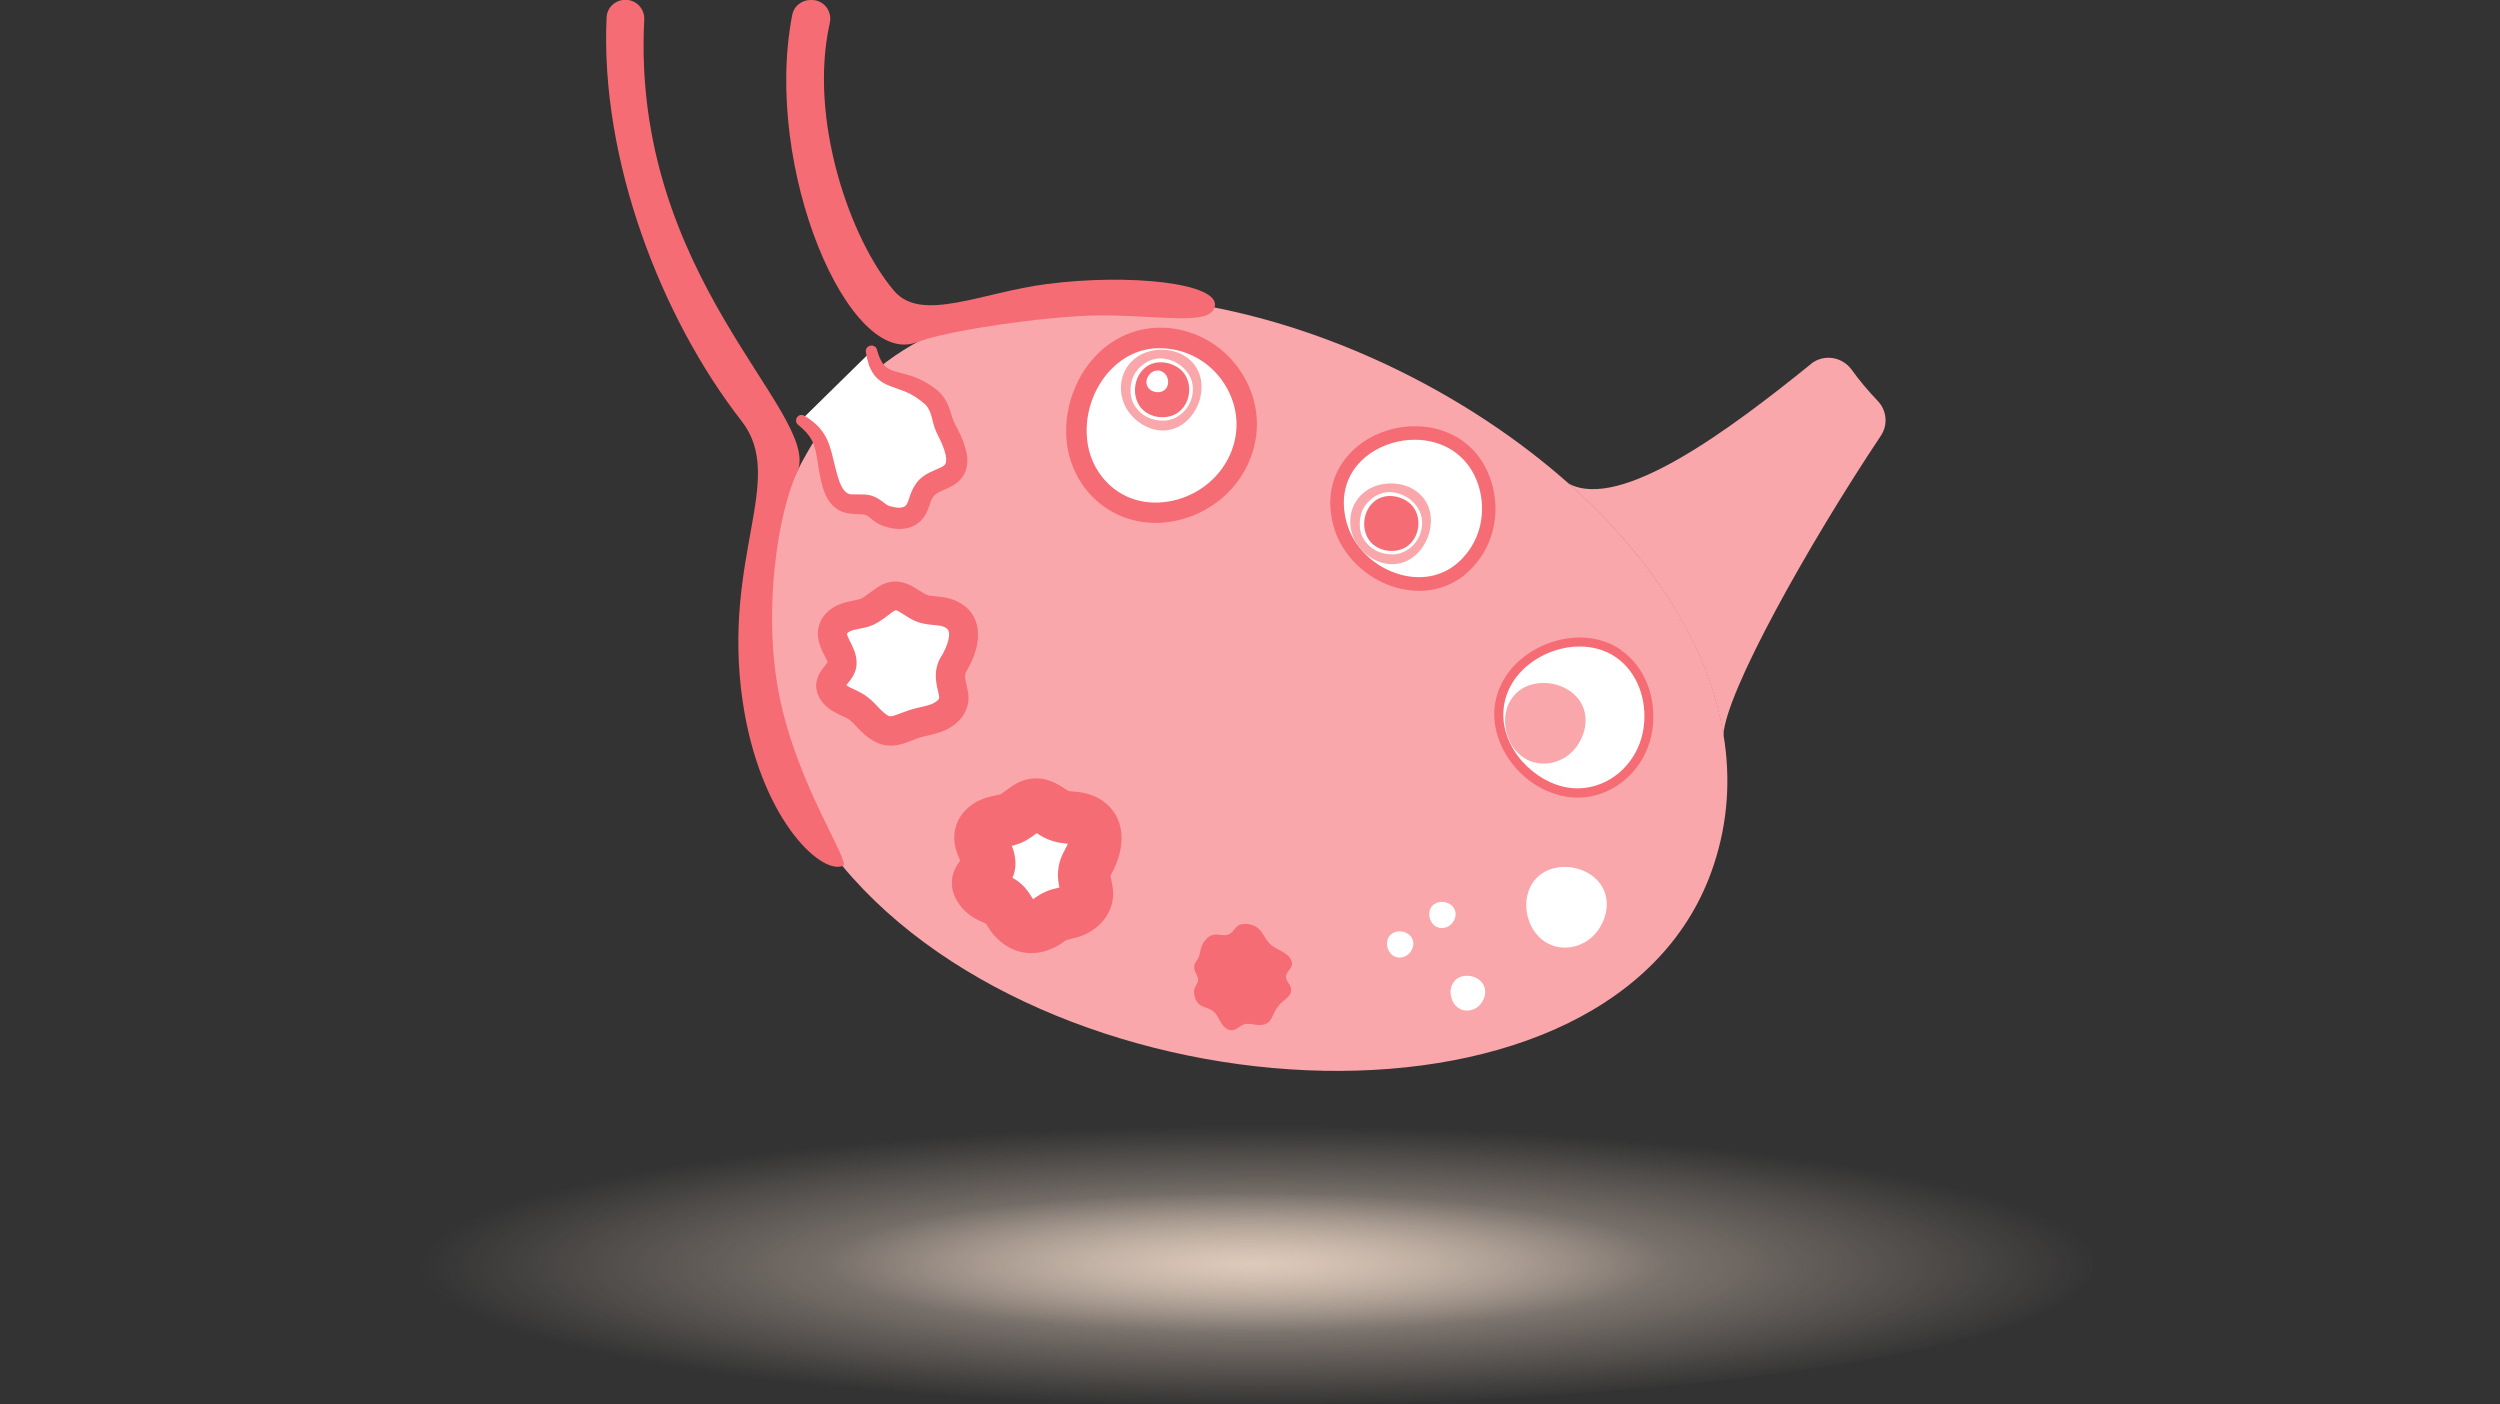 <?xml version="1.0" encoding="UTF-8"?><svg id="Layer_1" xmlns="http://www.w3.org/2000/svg" xmlns:xlink="http://www.w3.org/1999/xlink" viewBox="0 0 178 100"><rect x="0" y="0" width="178" height="100" fill="#333333" stroke="none"/><defs><style>.cls-1{fill:url(#radial-gradient);opacity:.75;}.cls-1,.cls-2{isolation:isolate;}.cls-1,.cls-2,.cls-3,.cls-4,.cls-5{stroke-width:0px;}.cls-2{fill:url(#radial-gradient-2);opacity:.75;}.cls-3{fill:#faa7ac;}.cls-4{fill:#fff;}.cls-5{fill:#f66c74;}</style><radialGradient id="radial-gradient" cx="550.98" cy="-2316.95" fx="550.98" fy="-2316.95" r=".5" gradientTransform="translate(-66028 -46249.05) scale(120 -20)" gradientUnits="userSpaceOnUse"><stop offset="0" stop-color="#e9d4c4"/><stop offset="1" stop-color="#e9d4c4" stop-opacity="0"/></radialGradient><radialGradient id="radial-gradient-2" cx="548.45" cy="-2451.43" fx="548.45" fy="-2451.43" gradientTransform="translate(-32818 -24424.26) scale(60 -10)" xlink:href="#radial-gradient"/></defs><g id="Group_6881"><ellipse id="Ellipse_233" class="cls-1" cx="89" cy="90" rx="60" ry="10"/><ellipse id="Ellipse_234" class="cls-2" cx="89" cy="90" rx="30" ry="5"/></g><path class="cls-3" d="m111.69,34.43c-6.97-6.19-16.31-10.84-25.45-12.58-6.84-1.3-14.69-.88-20.82,2.44-3.21,1.74-5.87,4.37-7.85,7.76-5.46,9.31-4.43,21.37,2.42,29.62,15.29,18.39,55.29,20.5,62.04-.12,1.01-3.06,1.19-6.17.69-9.19-1.03-6.51-5.21-12.76-11.03-17.94Z"/><path class="cls-5" d="m55.51,49.65c1.31,6.38,5.1,11.76,4.51,12.01-.01,0-.02,0-.04,0-1.6.59-5.9-3.47-7.11-11.77-1.48-10.25,3.15-15.79-.07-19.91-5.74-7.37-10.08-18.64-9.61-28.75.03-.7.63-1.24,1.33-1.24h.03c.77,0,1.36.65,1.32,1.42-.94,18.25,12.4,27.84,10.95,32.06h-.01v.02c-1.38,2.85-2.57,9.98-1.3,16.15Z"/><path class="cls-5" d="m86.5,21.81c-.31,1.62-4.94.37-9.89.71-4.95.34-10.02,1.29-11.25,1.83-.06.03-.13.06-.2.1.06-.04.11-.08.17-.11-4.83,2.04-11.05-12.36-8.92-23.3C56.53.43,57.09,0,57.71,0h.09c.86,0,1.47.8,1.28,1.64-1.54,6.87,1.47,15.44,4.59,19.08,1.94,2.27,6.21.1,10.89-.5,5.82-.75,12.26-.08,11.94,1.59Z"/><path class="cls-3" d="m128.95,25.91c-5.74,4.64-13.57,10.51-17.27,8.52,5.82,5.18,9.99,11.43,11.02,17.94.15-3.07,6.08-13.64,11.22-21.35.52-.78.42-1.8-.23-2.48s-1.28-1.42-1.84-2.2c-.68-.95-2-1.16-2.91-.43Z"/><path class="cls-4" d="m109.37,62.55c-1.05,1.12-.86,3.05.17,4.12.29.3.64.52,1,.65,1.05.37,2.29.04,3.07-.87.7-.82,1.03-2.02.6-3.04-.76-1.79-3.51-2.28-4.84-.86Z"/><path class="cls-4" d="m101.99,64.48c-.34.36-.28.99.06,1.34.1.1.21.17.33.21.34.12.74.01,1-.28.23-.27.34-.65.19-.99-.25-.58-1.14-.74-1.57-.28Z"/><path class="cls-4" d="m98.98,66.58c-.34.36-.28.99.06,1.34.1.1.21.17.33.21.34.12.74.01,1-.28.23-.27.34-.65.19-.99-.25-.58-1.14-.74-1.57-.28Z"/><path class="cls-4" d="m103.58,69.83c-.45.48-.37,1.32.07,1.78.13.13.27.22.43.28.45.16.99.02,1.32-.38.3-.35.45-.87.26-1.31-.33-.77-1.52-.98-2.09-.37Z"/><path class="cls-4" d="m115.24,46.54c-2.98-2.04-7.78-.06-8.45,3.5-.53,2.81,1.71,5.64,4.39,6.29.76.18,1.51.18,2.22.01,2.01-.47,3.62-2.23,3.94-4.43.28-1.99-.4-4.19-2.1-5.36Z"/><path class="cls-5" d="m115.42,46.27c-1.49-1.02-3.51-1.16-5.4-.38-1.89.78-3.22,2.31-3.55,4.09-.53,2.82,1.64,5.94,4.64,6.66.4.1.81.15,1.21.15s.77-.04,1.15-.13c2.17-.51,3.85-2.4,4.18-4.7.33-2.29-.55-4.52-2.24-5.67Zm1.6,5.58c-.29,2.04-1.78,3.72-3.69,4.16-.68.16-1.38.16-2.07-.01-2.38-.58-4.67-3.15-4.15-5.91.29-1.56,1.47-2.91,3.16-3.61.73-.3,1.48-.45,2.2-.45.95,0,1.85.26,2.59.77,1.48,1.02,2.26,3,1.96,5.05Z"/><path class="cls-3" d="m107.86,49.45c-1.05,1.12-.86,3.05.17,4.12.29.3.64.52,1,.65,1.05.37,2.29.04,3.07-.87.7-.82,1.03-2.02.6-3.04-.76-1.79-3.51-2.28-4.84-.86Z"/><path class="cls-4" d="m95.41,37.31c.99,3.69,6,5.83,8.93,2.93.07-.07.14-.14.21-.22,1.4-1.5,1.79-3.64,1.18-5.58-1.97-6.26-12.09-3.76-10.32,2.87Z"/><path class="cls-5" d="m98.87,30.62c-2.57.75-4.9,3.2-3.93,6.81.56,2.09,2.35,3.83,4.55,4.43.52.14,1.04.21,1.55.21,1.37,0,2.65-.51,3.63-1.49h0c.07-.07.15-.15.22-.23,1.47-1.58,1.97-3.91,1.29-6.06-1.1-3.49-4.51-4.49-7.32-3.67Zm5.32,9.07c-.07.07-.13.14-.2.2-1.1,1.09-2.65,1.46-4.25,1.03-1.88-.51-3.4-1.98-3.87-3.75-.8-3,1.06-4.99,3.27-5.63.51-.15,1.05-.23,1.59-.23,1.92,0,3.82,1,4.54,3.26.57,1.82.16,3.78-1.08,5.11Z"/><path class="cls-3" d="m97.34,34.9c-.36.23-.63.52-.83.86-.57.96-.48,2.24.25,3.18.67.85,1.78,1.41,2.86,1.18,1.9-.4,2.92-3,1.79-4.58-.9-1.25-2.83-1.44-4.08-.64Z"/><path class="cls-4" d="m98.9,35.04c-.61,0-1.27.35-1.71.97-.44.62-.52,1.69-.11,2.35.51.82,1.31,1.13,2.12,1.11.84-.01,1.93-.73,2.05-2.06.12-1.42-1.21-2.39-2.35-2.37Z"/><path class="cls-5" d="m100.26,35.74c-.55-.4-1.32-.56-1.97-.3-.17.07-.33.16-.46.28-.78.66-.93,1.93-.34,2.75.62.85,2.01,1.01,2.8.35.92-.76.96-2.36-.03-3.08Z"/><path class="cls-4" d="m67.94,43.88c-.15-.1-.33-.19-.55-.26-.54-.17-1.13-.09-1.66-.26-.74-.23-1.38-1.05-2.18-.9-.63.12-1.34,1.01-2.08,1.2-.43.11-.87.16-1.28.32-.41.16-.8.47-.91.89-.1.4.07.81.25,1.17.18.36.4.73.41,1.14.03.8-1.26,1.21-.65,2.11.4.59,1.32.75,1.86,1.19.58.47,1.01,1.18,1.74,1.47.19.08.39.11.61.09.53-.05,1.01-.31,1.52-.48.59-.19,1.21-.26,1.78-.5.67-.29,1.2-.86,1.08-1.59-.14-.83-.46-1.41.03-2.25.59-1.01,1.13-2.59.02-3.34Z"/><path class="cls-5" d="m68.52,43.03h0c-.24-.16-.51-.29-.82-.39-.38-.12-.74-.15-1.06-.18-.23-.02-.45-.04-.6-.09-.15-.05-.36-.18-.56-.31-.51-.33-1.22-.79-2.12-.62-.55.1-.99.44-1.42.76-.24.18-.55.41-.72.46-.14.04-.27.06-.41.09-.3.06-.64.13-.99.26-.8.31-1.36.9-1.53,1.61-.18.73.08,1.39.33,1.88l.07.13c.09.18.2.39.23.53-.04.06-.12.16-.18.23-.32.4-1.07,1.32-.28,2.48.4.59,1,.87,1.49,1.1.22.1.45.21.57.31.15.12.31.29.48.47.38.4.85.89,1.54,1.17.28.11.57.17.87.17.08,0,.15,0,.23-.01.51-.05.94-.22,1.32-.37.14-.05.27-.11.41-.16.2-.07.42-.12.66-.17.37-.09.79-.19,1.2-.36,1.21-.52,1.88-1.58,1.7-2.7-.03-.2-.08-.39-.12-.58-.12-.54-.15-.69.02-.98,1.17-1.99,1.06-3.8-.29-4.72Zm-1.49,3.67c-.59,1-.4,1.82-.25,2.48.03.14.07.29.09.45.03.19-.27.38-.47.47-.25.11-.55.18-.86.25-.27.06-.55.13-.83.22-.18.06-.35.13-.52.19-.28.11-.55.22-.77.24-.03,0-.07,0-.13-.02-.26-.11-.51-.37-.8-.67-.2-.21-.41-.44-.67-.64-.32-.26-.68-.43-.99-.58-.2-.09-.43-.2-.57-.31.03-.04.06-.08.09-.11.27-.33.67-.83.64-1.54-.02-.59-.27-1.07-.46-1.45l-.06-.12c-.17-.34-.17-.45-.17-.45.02-.03.11-.12.28-.19.18-.07.41-.12.65-.16.18-.04.35-.07.52-.12.57-.15,1.04-.5,1.45-.81.18-.14.46-.35.56-.38.09-.02.44.2.62.32.3.2.65.42,1.06.55.38.12.74.15,1.05.18.23.02.45.04.61.09.11.04.21.08.28.13.47.32-.01,1.43-.33,1.97Z"/><path class="cls-4" d="m77.44,58.56c-.13-.09-.29-.17-.48-.23-.47-.15-.99-.08-1.46-.23-.65-.2-1.21-.92-1.91-.79-.55.1-1.17.89-1.82,1.05-.37.1-.77.14-1.13.28-.36.14-.7.41-.79.78-.08.35.06.71.22,1.03.16.32.35.64.36,1,.03.85-1.36,1.01-.47,2,.33.36.81.48,1.23.7.52.27.64.77,1.02,1.21.27.31.63.56,1.04.62.34.05.69-.04,1.01-.19.35-.17.64-.47,1-.6.38-.14.8-.17,1.18-.33.59-.25,1.06-.75.95-1.39-.12-.73-.4-1.24.03-1.97.52-.88.99-2.27.02-2.93Z"/><path class="cls-5" d="m78.5,57.01c-.28-.19-.61-.35-.97-.46-.44-.14-.85-.17-1.15-.2-.1,0-.24-.02-.3-.03-.06-.03-.18-.11-.27-.17-.52-.34-1.39-.9-2.57-.68-.71.13-1.23.53-1.65.84-.11.08-.27.2-.35.25-.08.02-.17.04-.25.05-.29.06-.64.13-1.03.28-1,.39-1.71,1.15-1.94,2.09-.23.95.09,1.76.35,2.29-1.21,1.56-.29,2.91.19,3.44.51.56,1.1.82,1.5.99.05.02.1.04.14.06.02.04.05.08.07.12.12.19.28.45.51.71.6.68,1.37,1.13,2.18,1.24.15.02.31.03.47.03.54,0,1.09-.13,1.62-.39.3-.14.54-.31.71-.43.05-.04.12-.09.17-.11.07-.02.18-.05.27-.07.27-.06.6-.14.96-.29,1.47-.63,2.29-2,2.06-3.42-.03-.2-.07-.39-.11-.56-.02-.07-.04-.16-.05-.23,1.24-2.17,1.02-4.27-.58-5.36Zm-2.69,3.53c-.63,1.08-.51,2.03-.38,2.66-.01,0-.02,0-.03,0-.22.05-.49.11-.79.22-.42.16-.74.38-.98.55-.02.02-.05.03-.07.05-.03-.04-.06-.09-.09-.13-.23-.37-.61-.98-1.38-1.39.13-.31.23-.69.21-1.12-.02-.45-.13-.84-.26-1.16.07-.02.13-.03.2-.05.67-.17,1.19-.56,1.58-.85.29.19.65.42,1.12.56.41.13.8.17,1.09.19-.05.13-.12.29-.23.46Zm.58-.43h0,0Z"/><path class="cls-5" d="m91.98,68.48c-.09-.32-.37-.55-.65-.71-.09-.05-.18-.1-.28-.15-.2-.11-.4-.21-.57-.36-.31-.28-.48-.69-.75-1.02-.32-.39-.97-.56-1.45-.4-.3.1-.43.47-.7.64-.37.23-.77,0-1.15.07-.45.08-.76.49-.9.9-.08.24-.09.48-.19.71-.11.24-.32.43-.32.71,0,.33.31.6.28.93-.02.21-.18.38-.25.58-.11.33.05.93.35,1.14.41.29.86.24,1.2.71.15.21.25.46.4.68.15.22.36.41.62.44.39.04.61-.29.94-.41.34-.12.78.05,1.14.04.51,0,.73-.23.92-.66.19-.44.42-.78.8-1.08.27-.21.55-.48.51-.82-.02-.22-.19-.4-.29-.6-.33-.62.49-.77.33-1.34Z"/><path class="cls-4" d="m82.89,24.07c-3.76-.2-6.32,3.31-6.25,6.74.03,1.28.43,2.56,1.27,3.62,2.76,3.46,8.15,2.33,10.12-1.33,2.2-4.09-.78-8.79-5.14-9.03Z"/><path class="cls-5" d="m82.93,23.34c-1.75-.09-3.42.54-4.71,1.79-1.49,1.44-2.35,3.57-2.31,5.69.03,1.52.53,2.92,1.43,4.05,1.21,1.52,2.99,2.36,4.94,2.36.21,0,.42,0,.62-.03,2.42-.22,4.63-1.66,5.76-3.77,1.13-2.1,1.11-4.48-.05-6.54-1.18-2.1-3.31-3.43-5.69-3.56Zm4.46,9.41c-.9,1.68-2.67,2.84-4.61,3.01-1.72.16-3.25-.48-4.3-1.79-.7-.88-1.09-1.98-1.11-3.18-.04-1.72.66-3.45,1.86-4.61.7-.68,1.9-1.48,3.62-1.38,1.88.1,3.57,1.15,4.5,2.82.91,1.62.92,3.49.04,5.14Z"/><path class="cls-3" d="m81.01,25.38c-.36.23-.63.52-.83.86-.57.96-.48,2.24.25,3.18.67.85,1.78,1.41,2.86,1.18,1.9-.4,2.92-3,1.79-4.58-.9-1.25-2.83-1.44-4.08-.64Z"/><path class="cls-4" d="m82.58,25.52c-.61,0-1.27.35-1.71.97-.44.62-.52,1.69-.11,2.35.51.82,1.31,1.13,2.12,1.11.84-.01,1.93-.73,2.05-2.06.12-1.42-1.21-2.39-2.35-2.37Z"/><path class="cls-5" d="m83.94,26.22c-.55-.4-1.32-.56-1.97-.3-.17.07-.33.16-.46.28-.78.66-.93,1.93-.34,2.75.62.85,2.01,1.01,2.8.35.92-.76.96-2.36-.03-3.08Z"/><path class="cls-4" d="m82.45,26.38c-.1,0-.21.01-.32.06-.36.16-.61.63-.46,1.01.19.49.93.64,1.3.27.21-.21.25-.54.15-.82-.1-.3-.38-.51-.68-.53Z"/><path class="cls-4" d="m67.12,29.92c-.15-.57-.31-1.22-.86-1.68-2.17-1.8-3.64-.52-4.21-3.25l-4.99,4.9c1.58,1.05,1.56,2.19,1.84,3.44.2.87.45,2.31,1.56,2.5.37.06.76.02,1.14.06.7.07.93.63,1.56.83.72.23,1.58.28,2.05-.43.2-.31.27-.69.41-1.03.38-.88,1.03-.97,1.78-1.35,1.08-.55.75-1.67.37-2.55-.2-.47-.51-.94-.64-1.44Z"/><path class="cls-5" d="m68.61,31.5c-.06-.15-.12-.3-.18-.44-.07-.16-.14-.3-.21-.43-.14-.27-.27-.5-.35-.71-.07-.16-.15-.49-.26-.8-.11-.31-.27-.66-.51-.96-.12-.15-.26-.29-.41-.41l-.39-.29c-.54-.36-1.15-.64-1.75-.8l-.83-.22c-.25-.07-.44-.16-.6-.28-.32-.23-.53-.73-.68-1.25v-.02c-.06-.2-.26-.32-.47-.28-.22.04-.36.25-.32.47l.09.46c.04.15.09.31.13.47.13.31.29.64.57.91.27.27.61.44.91.56.3.12.58.2.83.3.51.18.95.42,1.36.74l.3.24c.07.06.13.14.19.22.11.16.2.35.27.59.08.24.11.48.24.87.12.34.27.61.39.86.22.45.42,1,.44,1.37,0,.19-.02.3-.07.38-.02.02-.02.04-.05.06-.02.02-.04.04-.07.06-.02.02-.06.04-.09.06-.03.02-.09.05-.14.07-.23.11-.5.21-.82.37-.32.16-.69.43-.93.79-.24.34-.38.73-.46,1-.09.28-.15.42-.23.51-.08.09-.15.14-.31.16-.15.03-.36.02-.58-.03-.06-.01-.11-.02-.17-.04l-.09-.02-.05-.02c-.07-.02-.14-.06-.23-.12-.18-.12-.44-.38-.87-.55-.2-.09-.45-.13-.64-.14-.18-.01-.34-.01-.48-.01-.14,0-.27,0-.39,0-.06,0-.11,0-.15-.01-.03-.01-.07-.01-.1-.02-.12-.04-.24-.12-.36-.27-.12-.15-.22-.36-.32-.6-.17-.47-.31-1.05-.44-1.6-.13-.56-.29-1.21-.65-1.79-.36-.58-.89-1-1.42-1.31-.17-.1-.38-.06-.5.1-.13.17-.1.42.07.55h0c.43.34.78.72,1,1.15.22.44.3.94.39,1.52.04.29.1.6.15.87.06.29.12.6.21.91.1.31.22.64.44.96.21.32.55.63.98.79.1.04.21.06.32.09.1.02.19.03.28.04.18.02.34.02.48.03.14,0,.27.01.38.02.1.01.14.02.21.05.12.05.28.19.57.42.14.11.32.22.53.3l.16.06.12.04c.08.02.17.05.25.07.34.08.72.13,1.15.06.42-.06.89-.29,1.19-.64.15-.17.28-.37.36-.55.08-.18.14-.35.19-.49.09-.29.16-.45.26-.58.09-.13.2-.22.39-.32.2-.1.47-.21.76-.35.07-.04.14-.07.24-.13.09-.05.18-.11.27-.18.09-.07.17-.14.25-.23.08-.08.15-.18.22-.28.27-.42.32-.91.29-1.29-.04-.39-.14-.73-.25-1.03Z"/></svg>